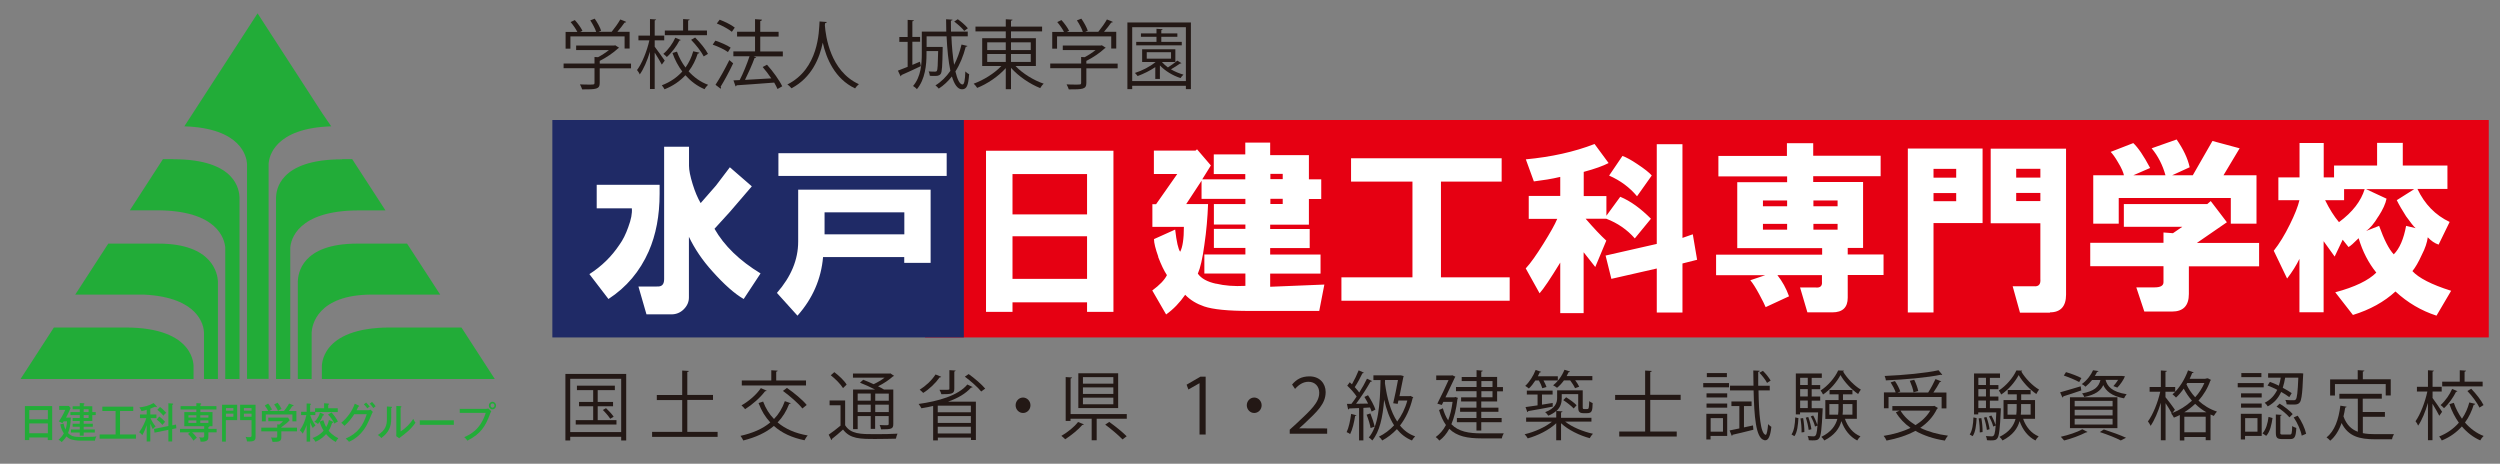 <?xml version="1.0" encoding="UTF-8"?><svg id="_レイヤー_1" xmlns="http://www.w3.org/2000/svg" viewBox="0 0 249.16 46.22"><rect x="0" y="0" width="249.16" height="46.22" fill="#808080" stroke="none"/><defs><style>.cls-1{fill:#e60012;}.cls-2{fill:#fff;}.cls-3{fill:#22ac38;}.cls-4{fill:#1f2a66;}.cls-5{fill:#231815;}</style></defs><g><path class="cls-3" d="M2.92,43.6v.26h-.44v-3.39h2.72v3.39h-.44v-.26h-1.85Zm1.85-2.73h-1.85v.92h1.85v-.92Zm0,1.33h-1.85v.98h1.85v-.98Z"/><path class="cls-3" d="M7.06,41.6c-.02,.7-.11,1.16-.28,1.56,.37,.38,.74,.39,1.36,.39,1.1,0,1.31-.03,1.47-.06-.11,.18-.15,.39-.15,.43h-1.47s-.44-.01-.79-.1c-.22-.05-.41-.16-.58-.33-.18,.29-.35,.46-.47,.57-.12-.13-.22-.18-.32-.23,.16-.14,.36-.32,.53-.64-.21-.32-.29-.6-.35-.89l.33-.09c.02,.1,.07,.36,.19,.6,.12-.35,.14-.65,.15-.82h-.33c-.06,.08-.1,.13-.14,.19-.11-.09-.22-.14-.35-.18,.3-.41,.48-.78,.64-1.15h-.6v-.39h.97l.17,.2c-.18,.43-.32,.7-.46,.96h.49Zm.89,.36h-.71v-.3h.71v-.29h-.93v-.3h.93v-.28h-.71v-.3h.71v-.32l.4,.02s.07,.03,.07,.06c0,.04-.03,.05-.08,.08v.16h.86v.58h.34v.3h-.34v.59h-.86v.27h.91v.3h-.91v.27h1.11v.31h-1.11v.31h-.39v-.31h-.88v-.31h.88v-.27h-.71v-.3h.71v-.27Zm.39-.89h.49v-.28h-.49v.28Zm0,.59h.49v-.29h-.49v.29Z"/><polygon class="cls-3" points="11.96 43.3 13.55 43.3 13.55 43.72 9.93 43.72 9.93 43.3 11.52 43.3 11.52 40.96 10.2 40.96 10.2 40.53 13.28 40.53 13.28 40.96 11.96 40.96 11.96 43.3"/><path class="cls-3" d="M14.97,44h-.35v-1.63c-.08,.24-.24,.68-.44,1-.1-.14-.26-.26-.31-.29,.38-.54,.6-1.05,.71-1.41h-.63v-.36h.67v-.47c-.22,.08-.4,.11-.52,.13-.03-.1-.1-.23-.21-.37,.48-.04,1.01-.19,1.42-.43l.29,.3s.03,.04,.03,.06c0,.01-.01,.05-.05,.05-.03,0-.09-.03-.12-.05-.12,.06-.25,.11-.48,.2v.58h.61v.36h-.59c.09,.22,.28,.56,.51,.83-.12,.08-.18,.15-.28,.27-.07-.12-.11-.23-.25-.55v1.77Zm2.57-1.7l.04,.38-.42,.09v1.23h-.38v-1.16l-1.38,.28-.05-.37,1.43-.29v-2.27l.41,.03s.07,0,.07,.05c0,.05-.05,.06-.09,.08v2.04l.38-.08Zm-1.67-.79c.15,.11,.41,.32,.58,.53-.1,.11-.18,.2-.26,.31-.17-.21-.33-.35-.57-.54l.26-.3Zm.08-.95c.3,.23,.52,.47,.62,.58-.1,.07-.21,.19-.28,.29-.23-.28-.57-.56-.61-.59l.27-.28Z"/><path class="cls-3" d="M19.57,40.81h-1.57v-.33h1.57v-.3l.4,.02s.09,0,.09,.06c0,.03-.05,.06-.09,.08v.14h1.6v.33h-1.6v.26h1.21v1.41h-.31s0,.02,0,.02c0,.05-.08,.06-.1,.07v.17h.82v.35h-.82v.38c0,.29,0,.58-.78,.55-.01-.16-.05-.31-.15-.44,.09,.01,.19,.03,.3,.03,.18,0,.21-.04,.21-.2v-.32h-1.2c.23,.21,.41,.45,.47,.54-.09,.06-.22,.16-.33,.29-.14-.23-.34-.48-.55-.67l.2-.16h-1v-.35h2.41v-.26h-1.98v-1.41h1.2v-.26Zm0,.58h-.79v.22h.79v-.22Zm0,.51h-.79v.25h.79v-.25Zm.39-.28h.81v-.23h-.81v.23Zm0,.53h.81v-.25h-.81v.25Z"/><path class="cls-3" d="M23.64,40.34v1.53h-1.13v2.14h-.38v-3.67h1.51Zm-.38,.33h-.74v.26h.74v-.26Zm-.74,.86h.74v-.3h-.74v.3Zm2.95-1.19v3.17c0,.36-.07,.53-.85,.48-.01-.05-.05-.28-.14-.45,.14,.03,.25,.03,.33,.03,.15,0,.26,0,.26-.16v-1.54h-1.14v-1.53h1.53Zm-.4,.33h-.76v.26h.76v-.26Zm-.76,.86h.76v-.3h-.76v.3Z"/><path class="cls-3" d="M29.6,42.62v.37h-1.56v.58c0,.45-.25,.47-.88,.47-.02-.08-.06-.28-.14-.44,.05,0,.26,.02,.3,.02,.2,0,.22,0,.26-.02,.05-.03,.05-.04,.05-.23v-.38h-1.59v-.37h1.59v-.33l.2,.03c.23-.18,.3-.24,.37-.34h-1.46v-.36h1.97l.16,.26c-.15,.18-.47,.45-.83,.7v.04h1.56Zm-1.3-1.66c.08-.1,.3-.36,.51-.74l.4,.15s.05,.02,.05,.05c0,.06-.07,.06-.13,.06-.17,.25-.21,.32-.34,.48h.75v1.03h-.4v-.68h-2.65v.68h-.39v-1.03h.64c-.06-.1-.23-.4-.35-.54l.33-.2c.14,.15,.31,.43,.39,.59-.14,.08-.18,.09-.25,.15h1.45Zm-.63-.82c.13,.15,.31,.45,.39,.61-.24,.12-.26,.13-.35,.2-.1-.23-.27-.49-.39-.64l.35-.18Z"/><path class="cls-3" d="M30.91,44.01h-.35v-1.65c-.14,.41-.28,.67-.39,.86-.1-.16-.16-.23-.29-.33,.32-.45,.54-.97,.65-1.52h-.52v-.33h.55v-.83l.35,.02s.08,.01,.08,.05c0,.03-.02,.05-.08,.09v.67h.49v-.35h.9v-.5l.41,.03c.05,0,.09,.02,.09,.06,0,.02-.01,.04-.03,.04-.03,.01-.04,.02-.06,.03v.34h.95v.38h-2.23v.3h-.51c.06,.21,.19,.57,.52,1.03-.18,.14-.24,.22-.26,.27-.05-.08-.15-.26-.27-.57v1.92Zm1.31-2.13c.05,.14,.17,.48,.29,.69,.04-.08,.23-.4,.27-.72l.35,.16c.06,.03,.08,.05,.08,.08,0,.05-.06,.05-.08,.05h-.03c-.14,.44-.25,.64-.35,.79,.07,.08,.43,.51,.97,.74-.1,.1-.21,.28-.26,.38-.45-.24-.78-.57-.96-.79-.13,.14-.45,.52-1.06,.77-.11-.2-.15-.24-.3-.38,.15-.04,.66-.21,1.11-.73-.22-.33-.33-.69-.4-.88-.09,.13-.12,.16-.16,.22-.05-.05-.14-.14-.36-.21,.4-.38,.53-.79,.56-.93l.33,.15s.07,.04,.07,.08c0,.06-.08,.06-.11,.06-.1,.27-.25,.5-.32,.61l.34-.14Zm.82-.77c.21,.21,.47,.57,.64,.9-.18,.08-.25,.13-.34,.21-.19-.34-.36-.63-.65-.9l.34-.21Z"/><path class="cls-3" d="M36.66,40.89c.13,0,.2-.03,.27-.06l.23,.22c-.07,.1-.08,.14-.13,.25-.33,.8-.55,1.33-1.08,1.9-.49,.53-.98,.75-1.17,.83-.1-.13-.16-.18-.33-.32,1.22-.52,1.76-1.35,2.1-2.43h-1.24c-.27,.42-.55,.77-.98,1.16-.16-.17-.18-.19-.32-.3,.59-.49,1.09-1.16,1.35-1.91l.39,.19s.05,.02,.05,.06-.06,.05-.09,.05c-.04,.09-.06,.14-.17,.35h1.11Zm-.18-.78c.1,.09,.26,.28,.37,.41-.05,.03-.16,.1-.24,.18-.17-.23-.27-.33-.35-.4l.23-.18Zm.6-.05c.13,.12,.29,.33,.36,.43-.07,.04-.08,.05-.24,.18-.03-.05-.18-.28-.35-.43l.22-.18Z"/><path class="cls-3" d="M38.98,40.53s.09,0,.09,.06c0,.04-.04,.07-.08,.08v1.03c0,.84-.23,1.39-.99,1.96-.08-.11-.14-.17-.34-.31,.79-.49,.9-1,.9-1.61v-1.23l.42,.03Zm.95-.04s.08,0,.08,.05c0,.04-.04,.05-.08,.08v2.38c.49-.31,.97-.79,1.26-1.26,.11,.24,.12,.27,.22,.39-.46,.68-1.12,1.16-1.4,1.37-.14,.1-.15,.11-.22,.18l-.3-.21c0-.09,.01-.21,.01-.33v-2.68l.43,.02Z"/><rect class="cls-3" x="41.84" y="41.89" width="3.39" height=".45"/><path class="cls-3" d="M48.39,40.75c.17,0,.24-.02,.27-.04l.3,.27c-.06,.11-.07,.14-.11,.24-.48,1.33-.98,2.04-2.27,2.7-.1-.17-.26-.3-.31-.35,.57-.26,1.6-.72,2.14-2.42h-2.59v-.4h2.57Zm1.05-.33c0,.21-.16,.38-.36,.38s-.36-.17-.36-.38,.17-.38,.36-.38,.36,.17,.36,.38m-.55,0c0,.11,.09,.21,.19,.21s.2-.09,.2-.21c0-.12-.09-.21-.2-.21s-.19,.09-.19,.21"/><path class="cls-3" d="M33.01,12.59l-.87-1.27L25.67,1.33l-6.37,9.83h0l-.93,1.43c5.66,.18,6.2,3.02,6.25,3.72v21.45h2.15V16.31c.05-.7,.59-3.54,6.25-3.72"/><path class="cls-3" d="M19.29,36.58s.28-3.94-6.79-3.94H5.37l-3.32,5.13H19.29v-1.19h0Z"/><path class="cls-3" d="M15.79,24.28h-5l-3.29,5.08h6.82c5.52,.26,5.98,3.11,6.01,3.75v4.66h1.39v-9.73c-.04-.75-.52-3.76-5.92-3.76"/><path class="cls-3" d="M17.29,15.88v-.02h-1.05l-3.3,5.1h2.67c6.15,0,6.78,2.94,6.84,3.72v13.09h1.42V19.68c-.03-.67-.27-3.81-6.58-3.81"/><path class="cls-3" d="M45.99,32.64h-7.11c-7.07,0-6.8,3.94-6.8,3.94v1.19h17.23l-3.32-5.13Z"/><path class="cls-3" d="M37.07,29.36h6.8l-3.3-5.08h-4.97c-5.57,0-5.88,3.01-5.92,3.75v9.74h1.38v-4.66c.04-.64,.51-3.75,6.02-3.75"/><path class="cls-3" d="M38.41,20.96l-3.31-5.1h-1.01v.02c-6.31,0-6.56,3.13-6.58,3.81v18.08h1.42v-13.09c.06-.77,.69-3.71,6.84-3.71h0s2.65,0,2.65,0Z"/></g><rect class="cls-1" x="92.19" y="11.96" width="155.85" height="21.67"/><rect class="cls-4" x="55.05" y="11.96" width="41.01" height="21.67"/><path class="cls-2" d="M100.91,31.08v-.95h7.43v.95h2.63V15.02h-12.7V31.08h2.63Zm0-7.53h7.43v4.24h-7.43v-4.24Zm0-6.2h7.43v4.02h-7.43v-4.02Zm14.51,8.24c.3,.78,.58,1.38,.88,1.83-.24,.49-.73,.99-1.46,1.53l1.38,2.39c.73-.52,1.36-1.18,1.9-1.96,.52,.54,1.16,.91,1.89,1.16,.88,.3,2.39,.45,4.54,.45h6.93l.51-2.63-5.4,.22v-1.31h5.02v-1.9h-5.02v-.65h3.94v-1.9h-3.94v-.43h3.86v-2.56h1.23v-1.96h-1.23v-2.41h-3.86v-1.25h-2.48v1.18h-3.14v1.96h3.14v.52h-4.29l.86-1.38-1.38-1.61-.15,.13h-4.15v2.33h2.33l-2.11,3.01h-.37v2.26h3.14c0,1.21-.13,2.03-.37,2.48-.19-.25-.36-.99-.5-2.21l-2.11,.95c0,.39,.15,.97,.43,1.76m5.77,2.69c-.88-.19-1.49-.52-1.83-1.01,.24-.54,.47-1.49,.65-2.86,.21-1.4,.32-2.76,.37-4.07h-2.18l1.53-2.33v1.81h4.37v.52h-3.14v2.04h3.14v.43h-3.14v1.9h3.14v.65h-4.09v1.9h4.09v1.23c-1.12,.06-2.09-.02-2.91-.22m5.4-8.46h1.23v.52h-1.23v-.52Zm0-2.48h1.23v.52h-1.23v-.52Zm7.08,12.64h16.77v-2.33h-6.85v-9.54h6.05v-2.33h-15.01v2.33h6.12v9.54h-7.08v2.33Zm18.67-8.16h2.84c-.24,.58-.71,1.4-1.38,2.48-.69,1.1-1.27,1.94-1.76,2.46l1.38,2.48c.39-.43,1.08-1.46,2.06-3.06v5.04h2.33v-6.07l1.16,1.47,1.1-2.63c-.54-.49-1.22-1.21-2.06-2.18h2.06c1.12,.43,2.07,1.08,2.84,1.96l1.61-1.96c-1.03-1.03-2.03-1.76-3.06-2.19l-1.38,1.89v-1.96h-2.26v-2.41c1.12-.3,1.94-.6,2.48-.88l-1.4-1.9c-2.03,.79-4.31,1.29-6.85,1.53l.8,2.2c.88-.11,1.75-.24,2.63-.45v1.9h-3.14v2.26Zm8.24,5.98l4.52-1.03v4.39h2.56v-4.89l1.46-.37-.43-2.54-1.03,.36V14.37h-2.56v9.94l-5.1,1.16,.58,2.34Zm2.56-8.24l1.46-2.06c-.24-.28-.73-.67-1.46-1.15-.58-.39-1.07-.66-1.46-.8l-1.33,1.96c1.12,.49,2.05,1.18,2.78,2.06m14.96-4.02h-6.85v2.04h6.85v.58h-4.97v6.57h8.46v.65h-10.57v2.05h4.89l-1.48,.5c.24,.28,.54,.75,.88,1.38,.34,.64,.56,1.06,.65,1.3l2.33-1.08c-.28-.79-.67-1.49-1.16-2.11h4.44v.65c.05,.43-.17,.64-.65,.58h-1.53l.73,2.48h2.49c1.02,0,1.53-.49,1.53-1.46v-2.26h3.57v-2.05h-3.57v-.65h1.53v-6.57h-4.97v-.58h6.72v-2.04h-6.72v-1.25h-2.62v1.25Zm-2.41,4.44h2.41v.58h-2.41v-.58Zm0,2.33h2.41v.58h-2.41v-.58Zm5.03-2.33h2.41v.58h-2.41v-.58Zm0,2.33h2.41v.58h-2.41v-.58Zm9.41,8.83h2.56v-8.91h4.89v-7.43h-7.45V31.16Zm2.56-11.9h2.26v.81h-2.26v-.81Zm0-2.41h2.26v.88h-2.26v-.88Zm11.6,14.3c1.07,0,1.61-.6,1.61-1.76V14.82h-7.51v7.43h4.95v5.55c.05,.54-.17,.78-.65,.73h-2.11l.73,2.63h2.99Zm-3.36-11.9h2.41v.81h-2.41v-.81Zm0-2.41h2.41v.88h-2.41v-.88Zm15.61,6.42l-.93-.07v1.03h-7.3v2.33h7.3v1.6c0,.34-.3,.51-.88,.51h-1.83l.8,2.41h2.76c1.12,0,1.68-.58,1.68-1.75v-2.76h7v-2.33h-6.2l2.99-2.06-1.61-2.11-.35,.3h-8.31v2.26h5.83l-.95,.65Zm-6.2-8.11c.2,.21,.45,.54,.73,1.03,.36,.58,.54,1.03,.6,1.31h-3.06v4.82h2.54v-2.56h11.17v2.56h2.56v-4.82h-3.29l1.61-2.69-2.71-.73-1.96,3.42h-2.06l1.75-.8c-.19-.88-.63-1.8-1.3-2.77l-2.49,.88c.64,.77,1.1,1.68,1.38,2.69h-3.21l1.68-.73c-.64-1.21-1.2-2.03-1.68-2.48l-2.26,.88Zm16.71,4.82h2.11c-.15,.64-.47,1.44-.95,2.41-.52,1.06-1.06,1.94-1.61,2.63l1.33,2.77c.52-.67,.93-1.34,1.23-1.96v5.32h2.41v-7.08l1.1,1.53,.8-1.68,.58,.73c.19-.09,.52-.39,1.01-.88,.39,1.33,.99,2.47,1.76,3.43-.77,.77-2.13,1.44-4.09,1.96l1.76,2.26c1.7-.52,3.12-1.31,4.24-2.34,1.21,1.12,2.58,1.92,4.09,2.41l1.46-2.48c-1.96-.61-3.25-1.29-3.86-1.96,.28-.34,.6-.88,.93-1.61,.35-.67,.54-1.27,.6-1.76,.33,.35,.69,.6,1.08,.73l1.1-2.26c-1.42-.67-2.49-1.77-3.21-3.29h2.99v-2.33h-4.45v-2.26h-2.56v2.26h-4.29v1.18h-1.03v-3.43h-2.41v3.43h-2.11v2.26Zm6.05,2.19c-.49-.58-.95-1.31-1.38-2.19h1.89v-1.1h2.05c-.36,1.18-1.19,2.28-2.56,3.29m3.94-.58c.43-.67,.71-1.27,.8-1.76l-2.04-.95h4.8l-1.74,1.1c.24,.49,.56,1.03,.93,1.61,.45,.63,.76,1.02,.95,1.18l-.95-.23c-.24,1.31-.65,2.26-1.23,2.84-.49-.52-.97-1.48-1.46-2.84l-1.3,.51c.37-.24,.8-.73,1.23-1.46"/><path class="cls-2" d="M62.61,22.65c-.24,.68-.53,1.27-.88,1.75-.78,1.17-1.77,2.14-2.99,2.92l1.9,2.48c1.8-1.17,3.13-2.75,4.01-4.74,.73-1.66,1.09-3.58,1.09-5.76v-.88h-6.27v2.34h3.5c.05,.49-.07,1.12-.36,1.89m2.84,5.91h-1.82l.8,2.77h2.48c.49,0,.9-.17,1.24-.51,.34-.34,.51-.73,.51-1.17v-6.05c.58,1.21,1.36,2.36,2.33,3.43,1.17,1.31,2.21,2.24,3.13,2.77l1.68-2.55c-2.09-1.27-3.62-2.75-4.59-4.45l1.53-1.68,2.19-2.55-2.19-1.9-1.38,1.82-1.53,1.75c-.29-.49-.56-1.12-.8-1.9-.24-.78-.36-1.38-.36-1.82v-1.9h-2.48v13.2c0,.54-.24,.77-.73,.73m28.89-13.28h-16.77v2.26h16.77v-2.26Zm-16.91,13.93l2.04,2.26c1.51-1.7,2.36-3.65,2.55-5.84h8.09v.58h2.63v-7.3h-13.2v5.18c0,1.8-.71,3.5-2.11,5.1m4.74-8.02h7.95v2.19h-7.95v-2.19Z"/><g><path class="cls-5" d="M56.35,37.27h6.06v6.63h-.5v-.37h-5.08v.37h-.48v-6.63Zm.48,5.79h5.08v-5.31h-5.08v5.31Zm2.74-1.19h1.87v.44h-4.06v-.44h1.74v-1.38h-1.41v-.43h1.41v-1.18h-1.62v-.44h3.78v.44h-1.71v1.18h1.53v.43h-1.53v1.38Zm1.25-.13c-.15-.24-.47-.62-.74-.88l.32-.18c.28,.26,.6,.61,.76,.85l-.34,.21Z"/><path class="cls-5" d="M68.49,43.04h3.03v.5h-6.53v-.5h3v-3.17h-2.53v-.5h2.53v-2.44l.66,.04c0,.05-.05,.09-.15,.1v2.29h2.56v.5h-2.56v3.17Z"/><path class="cls-5" d="M76.06,40.03c.25,.67,.61,1.25,1.08,1.73,.47-.48,.83-1.07,1.08-1.78l.6,.21s-.08,.07-.17,.07c-.28,.74-.67,1.34-1.15,1.84,.77,.65,1.77,1.09,3,1.3-.11,.11-.25,.34-.32,.48-1.25-.26-2.26-.72-3.05-1.43-.8,.68-1.82,1.14-3.05,1.45-.06-.13-.19-.35-.28-.46,1.2-.27,2.2-.69,2.97-1.34-.5-.53-.89-1.18-1.17-1.93l.46-.15Zm.35-1.1c-.02,.06-.09,.07-.16,.06-.5,.67-1.28,1.34-1.99,1.79-.08-.11-.25-.29-.36-.38,.68-.38,1.48-1.04,1.93-1.72l.58,.26Zm3.92-1.01v.5h-6.4v-.5h2.94v-1.02l.63,.04c0,.05-.04,.09-.14,.1v.88h2.97Zm-.36,2.79c-.39-.5-1.24-1.24-1.94-1.75l.4-.3c.69,.48,1.56,1.19,1.97,1.7l-.43,.35Z"/><path class="cls-5" d="M84.23,39.91v2.47c.55,.89,1.58,.89,2.95,.89,.79,0,1.71-.01,2.27-.05-.06,.11-.13,.35-.16,.5-.49,.01-1.27,.03-1.99,.03-1.58,0-2.56,0-3.28-.94-.38,.35-.78,.68-1.1,.93,0,.07-.01,.1-.06,.12l-.27-.54c.35-.24,.79-.57,1.18-.9v-2.03h-1.09v-.48h1.56Zm-1.09-2.83c.47,.35,1.01,.86,1.24,1.25l-.36,.35c-.23-.38-.76-.92-1.22-1.28l.35-.31Zm4.05,1.73c-.45-.23-1.01-.49-1.48-.67l.32-.29c.32,.12,.68,.27,1.04,.44,.38-.18,.79-.41,1.09-.65h-3.15v-.41h3.65l.08-.02,.37,.25s-.07,.05-.12,.06c-.37,.33-.92,.71-1.48,.98,.22,.1,.42,.22,.59,.32h.93v3.42c0,.5-.15,.55-1.22,.55-.02-.14-.08-.31-.14-.43,.21,0,.41,.02,.55,.02,.31,0,.35,0,.35-.14v-.77h-1.35v1.27h-.44v-1.27h-1.3v1.3h-.46v-3.95h2.17Zm-.41,.41h-1.3v.71h1.3v-.71Zm-1.3,1.85h1.3v-.74h-1.3v.74Zm3.1-1.13v-.71h-1.35v.71h1.35Zm-1.35,1.13h1.35v-.74h-1.35v.74Z"/><path class="cls-5" d="M93,40.46c-.39,.09-.78,.17-1.17,.23-.05-.11-.19-.32-.28-.43,1.94-.27,3.95-.83,4.86-1.94l.54,.26s-.1,.06-.17,.05c-.54,.61-1.35,1.07-2.29,1.4h2.77v3.82h-.49v-.24h-3.3v.28h-.47v-3.43Zm.81-2.91c-.04,.05-.09,.07-.16,.06-.41,.58-1.05,1.19-1.64,1.55-.09-.09-.24-.24-.35-.32,.57-.35,1.2-.92,1.58-1.52l.56,.23Zm2.95,3.54v-.66h-3.3v.66h3.3Zm-3.3,.38v.68h3.3v-.68h-3.3Zm0,1.73h3.3v-.67h-3.3v.67Zm1.79-6.27s-.04,.08-.14,.1v1.71c0,.27-.06,.4-.27,.47-.2,.07-.53,.08-1.02,.08-.03-.14-.12-.32-.19-.44,.17,0,.33,0,.47,0,.52,0,.52,0,.52-.12v-1.84l.63,.04Zm2.54,2.09c-.33-.42-1.04-1.04-1.63-1.48l.38-.26c.59,.42,1.3,1.03,1.65,1.45l-.4,.29Z"/><path class="cls-5" d="M102.7,40.39c0,.43-.33,.77-.74,.77s-.74-.35-.74-.77,.33-.77,.74-.77,.74,.36,.74,.77Z"/><path class="cls-5" d="M108.02,42.29c-.03,.05-.09,.07-.15,.06-.39,.46-1.12,1.05-1.71,1.43-.1-.11-.27-.26-.38-.34,.61-.35,1.3-.9,1.66-1.38l.59,.23Zm-1.34-1.02h5.62v.46h-3v2.15h-.5v-2.15h-2.11v.22h-.48v-4.37l.63,.04c0,.05-.04,.09-.14,.1v3.55Zm4.76-4.07v3.47h-3.97v-3.47h3.97Zm-.48,1.04v-.65h-3.03v.65h3.03Zm0,1.02v-.65h-3.03v.65h3.03Zm0,1.03v-.66h-3.03v.66h3.03Zm.91,3.5c-.37-.39-1.12-1.03-1.72-1.47l.4-.27c.59,.42,1.35,1.03,1.74,1.43l-.42,.32Z"/><path class="cls-5" d="M119.55,38.2h-.02l-1.09,.62-.18-.48,1.38-.8h.52v5.77h-.61v-5.11Z"/><path class="cls-5" d="M125.74,40.39c0,.43-.33,.77-.74,.77s-.74-.35-.74-.77,.33-.77,.74-.77,.74,.36,.74,.77Z"/><path class="cls-5" d="M128.77,38.33c.43-.51,.93-.82,1.74-.82,1.02,0,1.61,.71,1.61,1.56,0,1.18-.84,1.94-2.12,3.15l-.52,.47h0s2.79,.01,2.79,.01v.53h-3.73v-.41l.62-.56c1.52-1.42,2.32-2.15,2.32-3.12,0-.62-.41-1.09-1.07-1.09-.52,0-.95,.27-1.34,.71l-.3-.44Z"/><path class="cls-5" d="M135.2,41.37c-.01,.05-.06,.08-.14,.08-.1,.64-.27,1.37-.5,1.81-.08-.07-.24-.15-.35-.19,.21-.43,.36-1.14,.45-1.82l.53,.14Zm1.14-1.98c.3,.45,.62,1.05,.74,1.43l-.38,.2c-.04-.12-.09-.26-.16-.41-.22,.02-.44,.03-.66,.04v3.24h-.43v-3.22c-.38,.02-.71,.03-.98,.04-.01,.06-.06,.09-.11,.1l-.12-.56h.45c.17-.21,.34-.47,.52-.73-.22-.34-.6-.77-.94-1.08l.25-.34c.07,.07,.14,.13,.22,.2,.24-.42,.51-.98,.67-1.39l.52,.23s-.08,.07-.15,.07c-.19,.41-.5,.98-.76,1.37,.17,.19,.33,.38,.45,.54,.3-.47,.57-.97,.77-1.38l.51,.24s-.09,.07-.17,.07c-.36,.65-.94,1.54-1.43,2.19l1.2-.02c-.12-.23-.24-.46-.37-.66l.36-.17Zm.24,1.82c.17,.42,.35,.96,.42,1.31l-.4,.14c-.06-.36-.23-.91-.4-1.33l.38-.13Zm3.97-1.76l.31,.15s-.04,.06-.07,.08c-.26,1.1-.7,2.01-1.26,2.73,.4,.5,.89,.86,1.51,1.08-.11,.1-.25,.29-.32,.41-.61-.25-1.1-.63-1.5-1.13-.44,.47-.94,.85-1.46,1.13-.06-.11-.22-.3-.33-.38,.55-.27,1.07-.65,1.51-1.13-.45-.7-.76-1.56-.99-2.55h0c-.14,1.75-.45,3.18-1.18,4.06-.07-.09-.24-.23-.35-.3,.94-1.1,1.12-3.21,1.17-5.72h-.71v-.47h2.74s.28,.07,.28,.07c-.01,.04-.02,.08-.04,.12-.09,.45-.24,1.18-.38,1.88h1l.08-.02Zm-1.7,.75c.17-.71,.36-1.66,.48-2.33h-1.29c0,.11,0,.22-.01,.33,.21,1.49,.57,2.83,1.22,3.81,.43-.57,.79-1.27,1.01-2.09h-.89l-.07,.33-.44-.06Z"/><path class="cls-5" d="M145.03,39.56l.28,.1s-.03,.07-.05,.09c-.12,1.01-.32,1.85-.61,2.53,.72,.74,1.74,.91,2.99,.91,.27,0,1.87,0,2.23,0-.08,.12-.17,.35-.19,.5h-2.04c-1.36,0-2.42-.19-3.2-.95-.27,.5-.6,.89-.99,1.17-.07-.1-.26-.29-.36-.35,.4-.29,.75-.68,1.02-1.2-.28-.39-.51-.88-.69-1.5l.38-.17c.14,.48,.31,.88,.53,1.2,.2-.52,.35-1.13,.44-1.84h-.92l-.15,.31-.45-.13c.37-.72,.82-1.67,1.12-2.35h-1.23v-.46h1.51l.09-.02,.31,.14s-.04,.07-.06,.1c-.22,.48-.58,1.24-.93,1.96h.87l.09-.02Zm2.13,.03v-.6h-2.05v-.42h2.05v-.59h-1.48v-.41h1.48v-.68l.61,.05c0,.05-.04,.09-.14,.1v.53h1.58v1.01h.58v.42h-.58v1.01h-1.58v.62h1.71v.41h-1.71v.62h2.03v.42h-2.03v.83h-.48v-.83h-1.95v-.42h1.95v-.62h-1.63v-.41h1.63v-.62h-1.53v-.41h1.53Zm.48-1.61v.59h1.11v-.59h-1.11Zm1.11,1.61v-.6h-1.11v.6h1.11Z"/><path class="cls-5" d="M158.61,42.02h-2.62c.68,.54,1.79,1,2.77,1.21-.11,.11-.25,.3-.32,.44-.99-.26-2.15-.82-2.86-1.49v1.7h-.48v-1.7c-.71,.68-1.86,1.24-2.84,1.51-.07-.13-.21-.32-.31-.41,.96-.22,2.05-.7,2.72-1.25h-2.57v-.42h3v-.66c-.19,.18-.45,.34-.79,.48-.06-.1-.22-.29-.32-.35,1.01-.38,1.2-.92,1.2-1.42v-.76h2.55v1.58c0,.26,0,.29,.16,.29h.22c.24,0,.24-.03,.27-.79,.09,.08,.23,.15,.34,.19-.02,.77-.05,1.01-.58,1.01h-.34c-.52,0-.52-.29-.52-.72v-1.18h-1.64v.41c0,.43-.11,.89-.53,1.27l.6,.04c0,.05-.04,.09-.14,.11v.53h3.03v.42Zm-4.9-3.33c-.06-.21-.19-.52-.34-.77h-.35c-.2,.31-.42,.59-.65,.8-.09-.08-.25-.2-.36-.26,.4-.36,.8-.98,1.04-1.59l.55,.19s-.07,.07-.15,.06c-.05,.12-.12,.25-.18,.38h1.99v.42h-1.43c.13,.23,.24,.47,.3,.65l-.41,.12Zm1.07,1.83c-.91,.18-1.87,.35-2.47,.45,0,.06-.04,.09-.09,.1l-.18-.5c.33-.04,.74-.1,1.2-.17v-1.08h-1.07v-.39h2.57v.39h-1.06v1.01l1.07-.17v.35Zm2.2-1.82c-.09-.21-.29-.53-.49-.79h-.62c-.21,.29-.45,.55-.69,.74-.09-.08-.27-.19-.39-.25,.45-.35,.89-.93,1.13-1.55l.56,.18s-.06,.07-.15,.07c-.06,.13-.12,.26-.19,.38h2.56v.42h-1.71c.17,.22,.32,.46,.4,.64l-.42,.15Zm-.9,.89c.38,.23,.83,.56,1.05,.8l-.29,.32c-.22-.24-.67-.6-1.04-.83l.28-.28Z"/><path class="cls-5" d="M167.5,39.86h-3.03v3.15h2.64v.5h-5.73v-.5h2.58v-3.15h-2.99v-.5h2.99v-2.43l.66,.04c0,.05-.05,.09-.15,.1v2.28h3.03v.5Z"/><path class="cls-5" d="M169.75,38.6v-.42h2.57v.42h-2.57Zm2.39,2.64v2.21h-1.66v.35h-.42v-2.56h2.07Zm0-2.04v.41h-2.06v-.41h2.06Zm-2.06,1.43v-.41h2.06v.41h-2.06Zm2.03-3.45v.41h-2v-.41h2Zm-.39,4.49h-1.23v1.35h1.23v-1.35Zm2.07,.93l.92-.2,.04,.43c-.76,.19-1.56,.39-2.07,.5,0,.06-.04,.09-.09,.1l-.21-.53c.27-.05,.61-.12,.97-.2v-2.23h-.79v-.46h2.01v.46h-.76v2.13Zm2.61-3.69h-1.14c.04,2.36,.19,4.32,.72,4.43h0c.1,0,.19-.48,.24-1.07,.09,.11,.24,.22,.32,.27-.09,.92-.3,1.34-.6,1.34-.05,0-.1,0-.15-.03-.8-.23-.96-2.37-1.02-4.94h-2.35v-.47h2.34l-.02-1.52,.64,.03c0,.06-.05,.1-.15,.11,0,.47,0,.93,0,1.38h1.15v.47Zm-.71-1.96c.3,.29,.63,.71,.78,.98l-.36,.23c-.14-.29-.47-.71-.76-1.01l.35-.19Z"/><path class="cls-5" d="M179.24,41.67c-.04,.67-.11,1.4-.4,1.8l-.29-.17c.26-.38,.35-1.05,.37-1.7l.31,.07Zm2.18-.99l.24,.02s-.01,.1-.01,.16c-.09,1.94-.17,2.6-.35,2.83-.12,.16-.23,.2-.63,.2-.12,0-.27,0-.4-.02-.01-.13-.05-.3-.11-.41,.26,.02,.49,.03,.59,.03,.28,0,.32-.3,.39-1.08l-.25,.1c-.06-.28-.24-.69-.42-1.01l.24-.09c.17,.29,.34,.69,.42,.95h0c.02-.32,.05-.74,.07-1.26h-1.8v.2h-.42v-4.08h2.59v.44h-1.01v.72h.85v.41h-.85v.73h.85v.41h-.85v.75h.85Zm-1.25-3.03h-.76v.72h.76v-.72Zm0,1.86v-.73h-.76v.73h.76Zm-.76,.41v.75h.76v-.75h-.76Zm.14,3.18c.01-.38-.03-.95-.11-1.4l.27-.03c.08,.44,.13,1.02,.12,1.39l-.29,.04Zm.67-1.54c.15,.39,.27,.9,.31,1.22l-.27,.07c-.04-.33-.15-.84-.29-1.23l.25-.06Zm3.56-4.62s-.04,.08-.09,.09c.4,.68,1.12,1.42,1.77,1.8-.1,.12-.2,.31-.27,.44-.65-.44-1.37-1.19-1.76-1.89-.35,.67-1.01,1.46-1.74,1.94-.05-.12-.16-.29-.24-.4,.72-.46,1.43-1.28,1.75-2l.59,.02Zm1.26,4.8h-1.17c.28,.8,.81,1.45,1.55,1.75-.11,.1-.25,.28-.32,.41-.73-.37-1.27-1.05-1.58-1.93-.2,.73-.67,1.4-1.7,1.93-.06-.11-.2-.27-.3-.36,1-.49,1.42-1.13,1.6-1.79h-1.2v-1.88h1.32v-.57h-.9v-.43h2.28v.43h-.94v.57h1.38v1.88Zm-2.72-.41h.87c.03-.23,.04-.47,.04-.7v-.36h-.91v1.06Zm2.3-1.06h-.95v.37c0,.23,0,.47-.03,.69h.98v-1.06Z"/><path class="cls-5" d="M192.79,40.45l.36,.22s-.06,.06-.1,.08c-.38,.79-.96,1.41-1.67,1.89,.79,.38,1.73,.65,2.76,.78-.11,.12-.24,.34-.31,.49-1.11-.17-2.1-.5-2.94-.97-.85,.47-1.84,.77-2.87,.97-.06-.14-.19-.36-.29-.47,.96-.15,1.89-.41,2.68-.8-.6-.42-1.09-.93-1.46-1.55l.38-.17h-.73v-.45h4.09l.09-.02Zm-4.57-.89v1.13h-.46v-1.58h1.17c-.09-.29-.3-.69-.5-1l.43-.13c.22,.32,.45,.76,.53,1.04l-.27,.1h3.05c.25-.38,.55-.95,.73-1.34l.58,.23s-.08,.06-.15,.06c-.16,.31-.41,.71-.64,1.05h1.3v1.58h-.48v-1.13h-5.3Zm5.35-2.21s-.04,.02-.08,.02c-.02,0-.04,0-.07-.02-1.32,.28-3.58,.48-5.47,.56,0-.13-.07-.32-.12-.44,1.88-.08,4.13-.29,5.37-.57l.37,.44Zm-4.16,3.57c.35,.58,.86,1.06,1.5,1.45,.61-.38,1.12-.86,1.47-1.45h-2.97Zm1.37-3.07c.17,.35,.35,.83,.4,1.12l-.47,.13c-.04-.3-.21-.78-.37-1.15l.44-.1Z"/><path class="cls-5" d="M197,41.67c-.04,.67-.11,1.4-.4,1.8l-.29-.17c.26-.38,.35-1.05,.37-1.7l.31,.07Zm2.18-.99l.24,.02s-.01,.1-.01,.16c-.09,1.94-.17,2.6-.35,2.83-.12,.16-.23,.2-.63,.2-.12,0-.27,0-.4-.02-.01-.13-.05-.3-.11-.41,.26,.02,.49,.03,.59,.03,.28,0,.32-.3,.39-1.08l-.25,.1c-.06-.28-.24-.69-.42-1.01l.24-.09c.17,.29,.34,.69,.42,.95h0c.02-.32,.05-.74,.07-1.26h-1.8v.2h-.42v-4.08h2.59v.44h-1.01v.72h.85v.41h-.85v.73h.85v.41h-.85v.75h.85Zm-1.25-3.03h-.76v.72h.76v-.72Zm0,1.86v-.73h-.76v.73h.76Zm-.76,.41v.75h.76v-.75h-.76Zm.14,3.18c.01-.38-.03-.95-.11-1.4l.27-.03c.08,.44,.13,1.02,.12,1.39l-.29,.04Zm.67-1.54c.15,.39,.27,.9,.31,1.22l-.27,.07c-.04-.33-.15-.84-.29-1.23l.25-.06Zm3.56-4.62s-.04,.08-.09,.09c.4,.68,1.12,1.42,1.77,1.8-.1,.12-.2,.31-.27,.44-.65-.44-1.37-1.19-1.76-1.89-.35,.67-1.01,1.46-1.74,1.94-.05-.12-.16-.29-.24-.4,.72-.46,1.43-1.28,1.75-2l.59,.02Zm1.26,4.8h-1.17c.28,.8,.81,1.45,1.55,1.75-.11,.1-.25,.28-.32,.41-.73-.37-1.27-1.05-1.58-1.93-.2,.73-.67,1.4-1.7,1.93-.06-.11-.2-.27-.3-.36,1-.49,1.42-1.13,1.6-1.79h-1.2v-1.88h1.32v-.57h-.9v-.43h2.28v.43h-.94v.57h1.38v1.88Zm-2.72-.41h.87c.03-.23,.04-.47,.04-.7v-.36h-.91v1.06Zm2.3-1.06h-.95v.37c0,.23,0,.47-.03,.69h.98v-1.06Z"/><path class="cls-5" d="M205.32,39.1c.53-.14,1.29-.38,2.05-.6l.06,.41c-.66,.23-1.35,.46-1.79,.59,0,.06-.04,.1-.09,.12l-.23-.52Zm2.73,3.95s-.09,.06-.16,.05c-.58,.3-1.45,.62-2.17,.8-.09-.1-.24-.28-.33-.37,.71-.16,1.61-.44,2.14-.75l.52,.27Zm-2.14-5.96c.51,.14,1.18,.4,1.53,.59l-.22,.4c-.35-.2-1.02-.48-1.53-.65l.22-.35Zm.39,5.58v-3.08h4.73v3.08h-4.73Zm.47-2.72v.55h3.78v-.55h-3.78Zm0,.89v.56h3.78v-.56h-3.78Zm0,.9v.57h3.78v-.57h-3.78Zm3.08-3.88c.17,.62,.59,1.19,2.1,1.43-.09,.1-.21,.29-.26,.41-1.27-.23-1.8-.75-2.07-1.32-.26,.57-.78,.95-1.89,1.19-.04-.11-.14-.28-.22-.36,1.2-.23,1.66-.62,1.83-1.34h-.83c-.18,.23-.4,.46-.66,.67-.09-.1-.25-.2-.37-.26,.55-.4,.92-.92,1.12-1.38l.54,.08c0,.05-.05,.08-.14,.09-.06,.13-.13,.26-.22,.4h2.71s.29,.03,.29,.03c-.09,.29-.5,.89-.76,1.13l-.39-.15c.16-.16,.32-.39,.47-.62h-1.25Zm1.5,6.03c-.47-.25-1.26-.56-2.07-.83l.4-.26c.8,.26,1.68,.58,2.21,.83l-.53,.27Z"/><path class="cls-5" d="M219.82,37.72c.12,0,.13,0,.22-.02l.32,.17s-.04,.06-.07,.07c-.27,.77-.68,1.43-1.18,1.99,.5,.46,1.11,.85,1.84,1.09-.1,.1-.24,.3-.31,.43-.12-.04-.22-.09-.33-.14v2.56h-.48v-.32h-2.13v.35h-.45v-2.54c-.19,.1-.39,.19-.59,.26-.06-.13-.18-.31-.27-.41l.05-.02c-.12-.25-.39-.68-.61-1.01v3.7h-.47v-3.74c-.27,.89-.65,1.77-1.02,2.3-.06-.14-.18-.33-.27-.44,.49-.65,.99-1.88,1.23-2.96h-1.06v-.47h1.12v-1.65l.6,.04c0,.05-.04,.08-.14,.1v1.51h.97v.47h-.97v.54c.22,.26,.81,1.05,.94,1.25-.13,.18-.2,.27-.24,.32,.68-.26,1.36-.68,1.94-1.22-.34-.39-.61-.8-.82-1.2-.24,.34-.5,.65-.77,.89-.08-.09-.24-.24-.35-.32,.62-.53,1.21-1.44,1.55-2.39l.57,.2s-.07,.07-.16,.07c-.07,.2-.16,.38-.25,.57h1.6Zm.08,3.37c-.43-.24-.8-.53-1.12-.84-.34,.32-.71,.61-1.09,.84h2.22Zm-2.2,1.99h2.13v-1.55h-2.13v1.55Zm.29-4.91l-.08,.13c.2,.44,.49,.88,.87,1.29,.38-.41,.69-.89,.92-1.42h-1.71Z"/><path class="cls-5" d="M225.61,38.18v.42h-2.59v-.42h2.59Zm-.2,3.06v2.21h-1.66v.35h-.42v-2.56h2.07Zm0-2.04v.41h-2.06v-.41h2.06Zm-2.06,1.43v-.41h2.06v.41h-2.06Zm2.03-3.45v.41h-2v-.41h2Zm-.39,4.49h-1.23v1.35h1.23v-1.35Zm1.5-.02c-.09,.65-.24,1.37-.63,1.79l-.37-.25c.35-.37,.53-1.03,.6-1.64l.4,.11Zm1.26-4.01c-.06,.32-.13,.67-.24,1.01,.35,.18,.66,.37,.89,.53l-.24,.4c-.2-.16-.49-.34-.81-.52-.26,.57-.66,1.09-1.34,1.44-.06-.11-.2-.28-.3-.36,.62-.31,1-.77,1.25-1.29-.32-.17-.66-.31-.97-.43l.24-.36c.29,.1,.59,.23,.89,.38,.09-.26,.14-.53,.19-.8h-1.26v-.44h3.24s.26,.02,.26,.02c-.04,.29-.04,2.53-.34,2.88-.17,.22-.35,.22-.69,.22-.18,0-.4,0-.63-.02,0-.14-.05-.32-.13-.44,.38,.03,.54,.03,.86,.03,.09,0,.14-.02,.19-.08,.12-.15,.19-.7,.25-2.17h-1.3Zm-.49,5.47c0,.17,.03,.2,.24,.2h.71c.19,0,.22-.1,.24-.85,.1,.08,.29,.15,.41,.19-.04,.89-.17,1.11-.6,1.11h-.81c-.51,0-.63-.14-.63-.65v-1.8l.59,.04s-.05,.08-.14,.1v1.66Zm.91-1.52c-.26-.32-.81-.77-1.28-1.07l.31-.29c.47,.29,1.03,.71,1.3,1.04l-.32,.32Zm1.23,1.83c-.09-.51-.42-1.27-.8-1.82l.4-.17c.4,.55,.73,1.29,.84,1.8l-.44,.19Z"/><path class="cls-5" d="M235.49,41.53v1.64c.38,.08,.8,.1,1.25,.1,.25,0,1.52,0,1.85,0-.08,.13-.17,.36-.19,.51h-1.69c-1.55,0-2.67-.28-3.34-1.62-.26,.74-.63,1.35-1.13,1.76-.08-.1-.25-.25-.37-.33,.79-.61,1.21-1.76,1.38-3.16l.62,.1c-.01,.05-.06,.09-.14,.09-.04,.3-.1,.59-.17,.88,.3,.84,.79,1.29,1.43,1.53v-3.3h-1.84v-.48h4.23v.48h-1.9v1.33h2.21v.48h-2.21Zm-2.78-3.24v1.13h-.48v-1.61h2.75v-.92l.66,.04c0,.05-.05,.09-.15,.1v.77h2.78v1.61h-.5v-1.13h-5.06Z"/><path class="cls-5" d="M242.42,39.64c.22,.29,.83,1.19,.97,1.4l-.28,.4c-.12-.26-.44-.8-.68-1.2v3.63h-.45v-3.72c-.26,.89-.61,1.75-.98,2.27-.05-.14-.17-.33-.26-.44,.47-.65,.95-1.88,1.18-2.96h-1.04v-.47h1.1v-1.65l.6,.04s-.05,.08-.14,.1v1.51h.91v.47h-.91v.62Zm2.14,.51c.19,.57,.48,1.11,.81,1.58,.34-.49,.58-1.04,.73-1.62l.6,.14c-.02,.05-.07,.09-.16,.09-.19,.63-.48,1.24-.87,1.77,.51,.59,1.14,1.07,1.86,1.34-.11,.1-.27,.3-.34,.44-.71-.31-1.32-.79-1.83-1.39-.52,.58-1.17,1.06-2,1.4-.05-.11-.18-.3-.26-.4,.81-.32,1.46-.8,1.96-1.37-.39-.55-.71-1.17-.94-1.85l.42-.13Zm.36-1.16s-.06,.06-.14,.06c-.26,.53-.71,1.18-1.2,1.63-.08-.09-.23-.23-.34-.31,.47-.41,.91-1.05,1.15-1.61l.53,.23Zm2.51-.95v.47h-4.03v-.47h1.75v-1.14l.62,.04c0,.05-.04,.09-.14,.11v.99h1.81Zm-.31,2.59c-.22-.46-.73-1.16-1.21-1.66l.38-.23c.48,.5,1.01,1.17,1.23,1.63l-.4,.25Z"/></g><g><path class="cls-5" d="M62.89,6.34v.47h-3.12v1.46c0,.63-.36,.64-1.75,.64-.04-.14-.14-.35-.22-.5,.38,.02,.72,.02,.96,.02,.44,0,.49,0,.49-.17v-1.46h-3.08v-.47h3.08v-.65l.35,.02c.38-.2,.78-.46,1.09-.71h-3.27v-.45h3.8l.09-.03,.39,.25s-.07,.06-.11,.07c-.44,.42-1.16,.91-1.82,1.24v.27h3.12Zm-6.04-2.7v1.21h-.48v-1.67h1.17c-.14-.29-.42-.69-.67-.98l.42-.2c.3,.33,.62,.77,.76,1.07l-.22,.11h1.59c-.11-.34-.36-.8-.59-1.15l.44-.17c.27,.38,.54,.88,.64,1.2l-.26,.11h1.31c.29-.35,.66-.87,.86-1.23,.47,.17,.53,.21,.59,.25-.02,.04-.08,.07-.16,.06-.19,.27-.46,.62-.72,.92h1.22v1.67h-.5v-1.21h-5.41Z"/><path class="cls-5" d="M65.24,4.64c.23,.29,.86,1.19,1.01,1.4l-.29,.4c-.13-.26-.46-.8-.71-1.2v3.63h-.47v-3.72c-.27,.89-.64,1.75-1.02,2.27-.05-.14-.18-.33-.27-.44,.49-.65,.99-1.88,1.23-2.96h-1.09v-.47h1.15V1.9l.62,.04s-.05,.08-.15,.1v1.51h.95v.47h-.95v.62Zm2.23,.51c.2,.57,.5,1.11,.85,1.58,.35-.49,.61-1.04,.77-1.62l.62,.14c-.02,.05-.08,.09-.17,.09-.2,.63-.5,1.24-.91,1.77,.53,.59,1.19,1.07,1.94,1.34-.11,.1-.28,.3-.35,.44-.74-.31-1.37-.79-1.91-1.39-.54,.58-1.22,1.06-2.08,1.4-.05-.11-.19-.3-.27-.4,.85-.32,1.52-.8,2.04-1.37-.41-.55-.74-1.17-.98-1.85l.44-.13Zm.38-1.16s-.07,.06-.14,.06c-.27,.53-.74,1.18-1.25,1.63-.08-.09-.24-.23-.35-.31,.49-.41,.95-1.05,1.19-1.61l.56,.23Zm2.61-.95v.47h-4.2v-.47h1.82V1.9l.65,.04c0,.05-.05,.09-.15,.11v.99h1.88Zm-.32,2.59c-.23-.46-.77-1.16-1.26-1.66l.4-.23c.5,.5,1.05,1.17,1.28,1.63l-.42,.25Z"/><path class="cls-5" d="M71.29,4.05c.53,.17,1.19,.46,1.53,.7l-.27,.44c-.33-.25-.99-.56-1.52-.74l.26-.39Zm.02,4.4c.39-.59,.96-1.6,1.38-2.46,.3,.26,.34,.29,.38,.32-.38,.81-.89,1.75-1.25,2.33,.02,.04,.04,.08,.04,.11,0,.04-.02,.07-.04,.09l-.5-.38Zm.41-6.49c.53,.2,1.18,.52,1.51,.79l-.29,.42c-.32-.27-.97-.62-1.5-.83l.29-.38Zm6.3,3.17v.49h-2.92l.27,.09s-.08,.08-.17,.08c-.23,.64-.62,1.5-.95,2.17,.79-.05,1.71-.09,2.62-.15-.26-.39-.57-.79-.86-1.13l.43-.23c.59,.65,1.24,1.55,1.52,2.15l-.47,.27c-.08-.19-.2-.41-.33-.64-1.38,.11-2.83,.21-3.74,.27-.02,.06-.06,.1-.11,.11l-.21-.6,.62-.03c.35-.67,.74-1.64,.98-2.37h-1.61v-.49h2.16v-1.48h-1.79v-.48h1.79V1.91l.69,.05c0,.07-.08,.13-.17,.14v1.07h1.83v.48h-1.83v1.48h2.27Z"/><path class="cls-5" d="M82.39,2.2c0,.06-.06,.1-.16,.11l-.02,.22c.08,1.06,.53,4.56,3.39,5.86-.14,.11-.3,.29-.38,.42-2.03-.96-2.87-3-3.22-4.56h0c-.31,1.52-1.09,3.48-3.12,4.55-.09-.12-.25-.28-.41-.38,3.13-1.57,3.15-5.26,3.21-6.28l.71,.05Z"/><path class="cls-5" d="M90.92,6.47c.25-.1,.5-.22,.76-.32l.1,.44c-.71,.34-1.46,.68-1.94,.89,0,.06-.04,.1-.08,.13l-.27-.57c.27-.1,.6-.23,.97-.38v-2.49h-.83v-.48h.83V1.98l.62,.04c0,.05-.05,.09-.15,.1v1.56h.77v.48h-.77v2.3Zm3.9-2.85c.04,1.04,.14,2.03,.27,2.84,.31-.6,.56-1.28,.74-2.02l.59,.14c-.02,.05-.07,.08-.17,.08-.24,.92-.58,1.76-1.03,2.46,.19,.8,.43,1.3,.71,1.3,.17,0,.25-.41,.28-1.3,.1,.1,.26,.23,.38,.27-.09,1.16-.24,1.5-.71,1.51-.44,0-.77-.49-1.01-1.28-.38,.48-.81,.89-1.31,1.21-.07-.09-.23-.25-.33-.32,.59-.36,1.08-.86,1.49-1.45-.2-.94-.32-2.15-.38-3.44h-1.99v1.06h1.37s.23,0,.23,0v.17c-.03,1.74-.06,2.33-.2,2.52-.16,.2-.35,.2-.68,.2-.13,0-.26,0-.4-.02-.02-.13-.05-.32-.12-.43,.27,.02,.53,.02,.62,.02s.15,0,.2-.08c.08-.11,.1-.6,.13-1.97h-1.16v.28c0,1.08-.13,2.54-.96,3.52-.07-.1-.27-.26-.38-.32,.79-.92,.87-2.21,.87-3.21V3.15h2.44c0-.41-.02-.82-.02-1.23l.64,.04c0,.06-.05,.09-.16,.1,0,.36,0,.73,.01,1.09h1.67v.47h-1.65Zm.63-1.71c.37,.26,.8,.64,1.01,.91l-.36,.26c-.19-.26-.63-.65-1-.93l.35-.23Z"/><path class="cls-5" d="M103.24,6.58h-2.03c.7,.74,1.82,1.43,2.81,1.76-.12,.1-.27,.3-.35,.44-1.01-.4-2.16-1.17-2.91-2.02v2.13h-.52v-2.1c-.74,.83-1.86,1.58-2.85,1.97-.08-.13-.23-.32-.35-.42,.97-.35,2.06-1.02,2.76-1.76h-1.91V3.81h2.35v-.68h-3.02v-.48h3.02v-.73l.67,.04c0,.05-.04,.09-.15,.1v.59h3.1v.48h-3.1v.68h2.48v2.77Zm-4.85-2.36v.77h1.85v-.77h-1.85Zm0,1.16v.79h1.85v-.79h-1.85Zm4.34-1.16h-1.97v.77h1.97v-.77Zm0,1.95v-.79h-1.97v.79h1.97Z"/><path class="cls-5" d="M111.39,6.34v.47h-3.12v1.46c0,.63-.36,.64-1.75,.64-.04-.14-.14-.35-.22-.5,.38,.02,.72,.02,.96,.02,.44,0,.49,0,.49-.17v-1.46h-3.08v-.47h3.08v-.65l.35,.02c.38-.2,.78-.46,1.09-.71h-3.27v-.45h3.8l.09-.03,.39,.25s-.07,.06-.11,.07c-.44,.42-1.16,.91-1.82,1.24v.27h3.12Zm-6.04-2.7v1.21h-.48v-1.67h1.17c-.14-.29-.42-.69-.67-.98l.42-.2c.3,.33,.62,.77,.76,1.07l-.22,.11h1.59c-.11-.34-.36-.8-.59-1.15l.44-.17c.27,.38,.54,.88,.64,1.2l-.26,.11h1.31c.29-.35,.66-.87,.86-1.23,.47,.17,.53,.21,.59,.25-.02,.04-.08,.07-.16,.06-.19,.27-.46,.62-.72,.92h1.22v1.67h-.5v-1.21h-5.41Z"/><path class="cls-5" d="M112.36,2.24h6.33v6.64h-.5v-.33h-5.35v.33h-.48V2.24Zm.48,5.84h5.35V2.71h-5.35v5.38Zm2.94-1.92c.17,.2,.38,.38,.62,.56,.32-.2,.71-.49,.94-.68l.41,.26s-.07,.04-.15,.04c-.23,.17-.59,.39-.9,.57,.39,.23,.83,.41,1.25,.53-.1,.08-.22,.23-.29,.34-.75-.23-1.54-.71-2.06-1.26v1.35h-.46v-1.18c-.53,.36-1.17,.67-1.76,.89-.06-.08-.19-.24-.27-.31,.71-.23,1.51-.62,2.06-1.09h-1.34v-1.27h3.31v1.27h-1.38Zm2-1.99v.35h-4.54v-.35h2.02v-.5h-1.55v-.34h1.55v-.46l.62,.04s-.04,.08-.14,.1v.32h1.6v.34h-1.6v.5h2.05Zm-3.49,1.03v.65h2.42v-.65h-2.42Z"/></g></svg>
